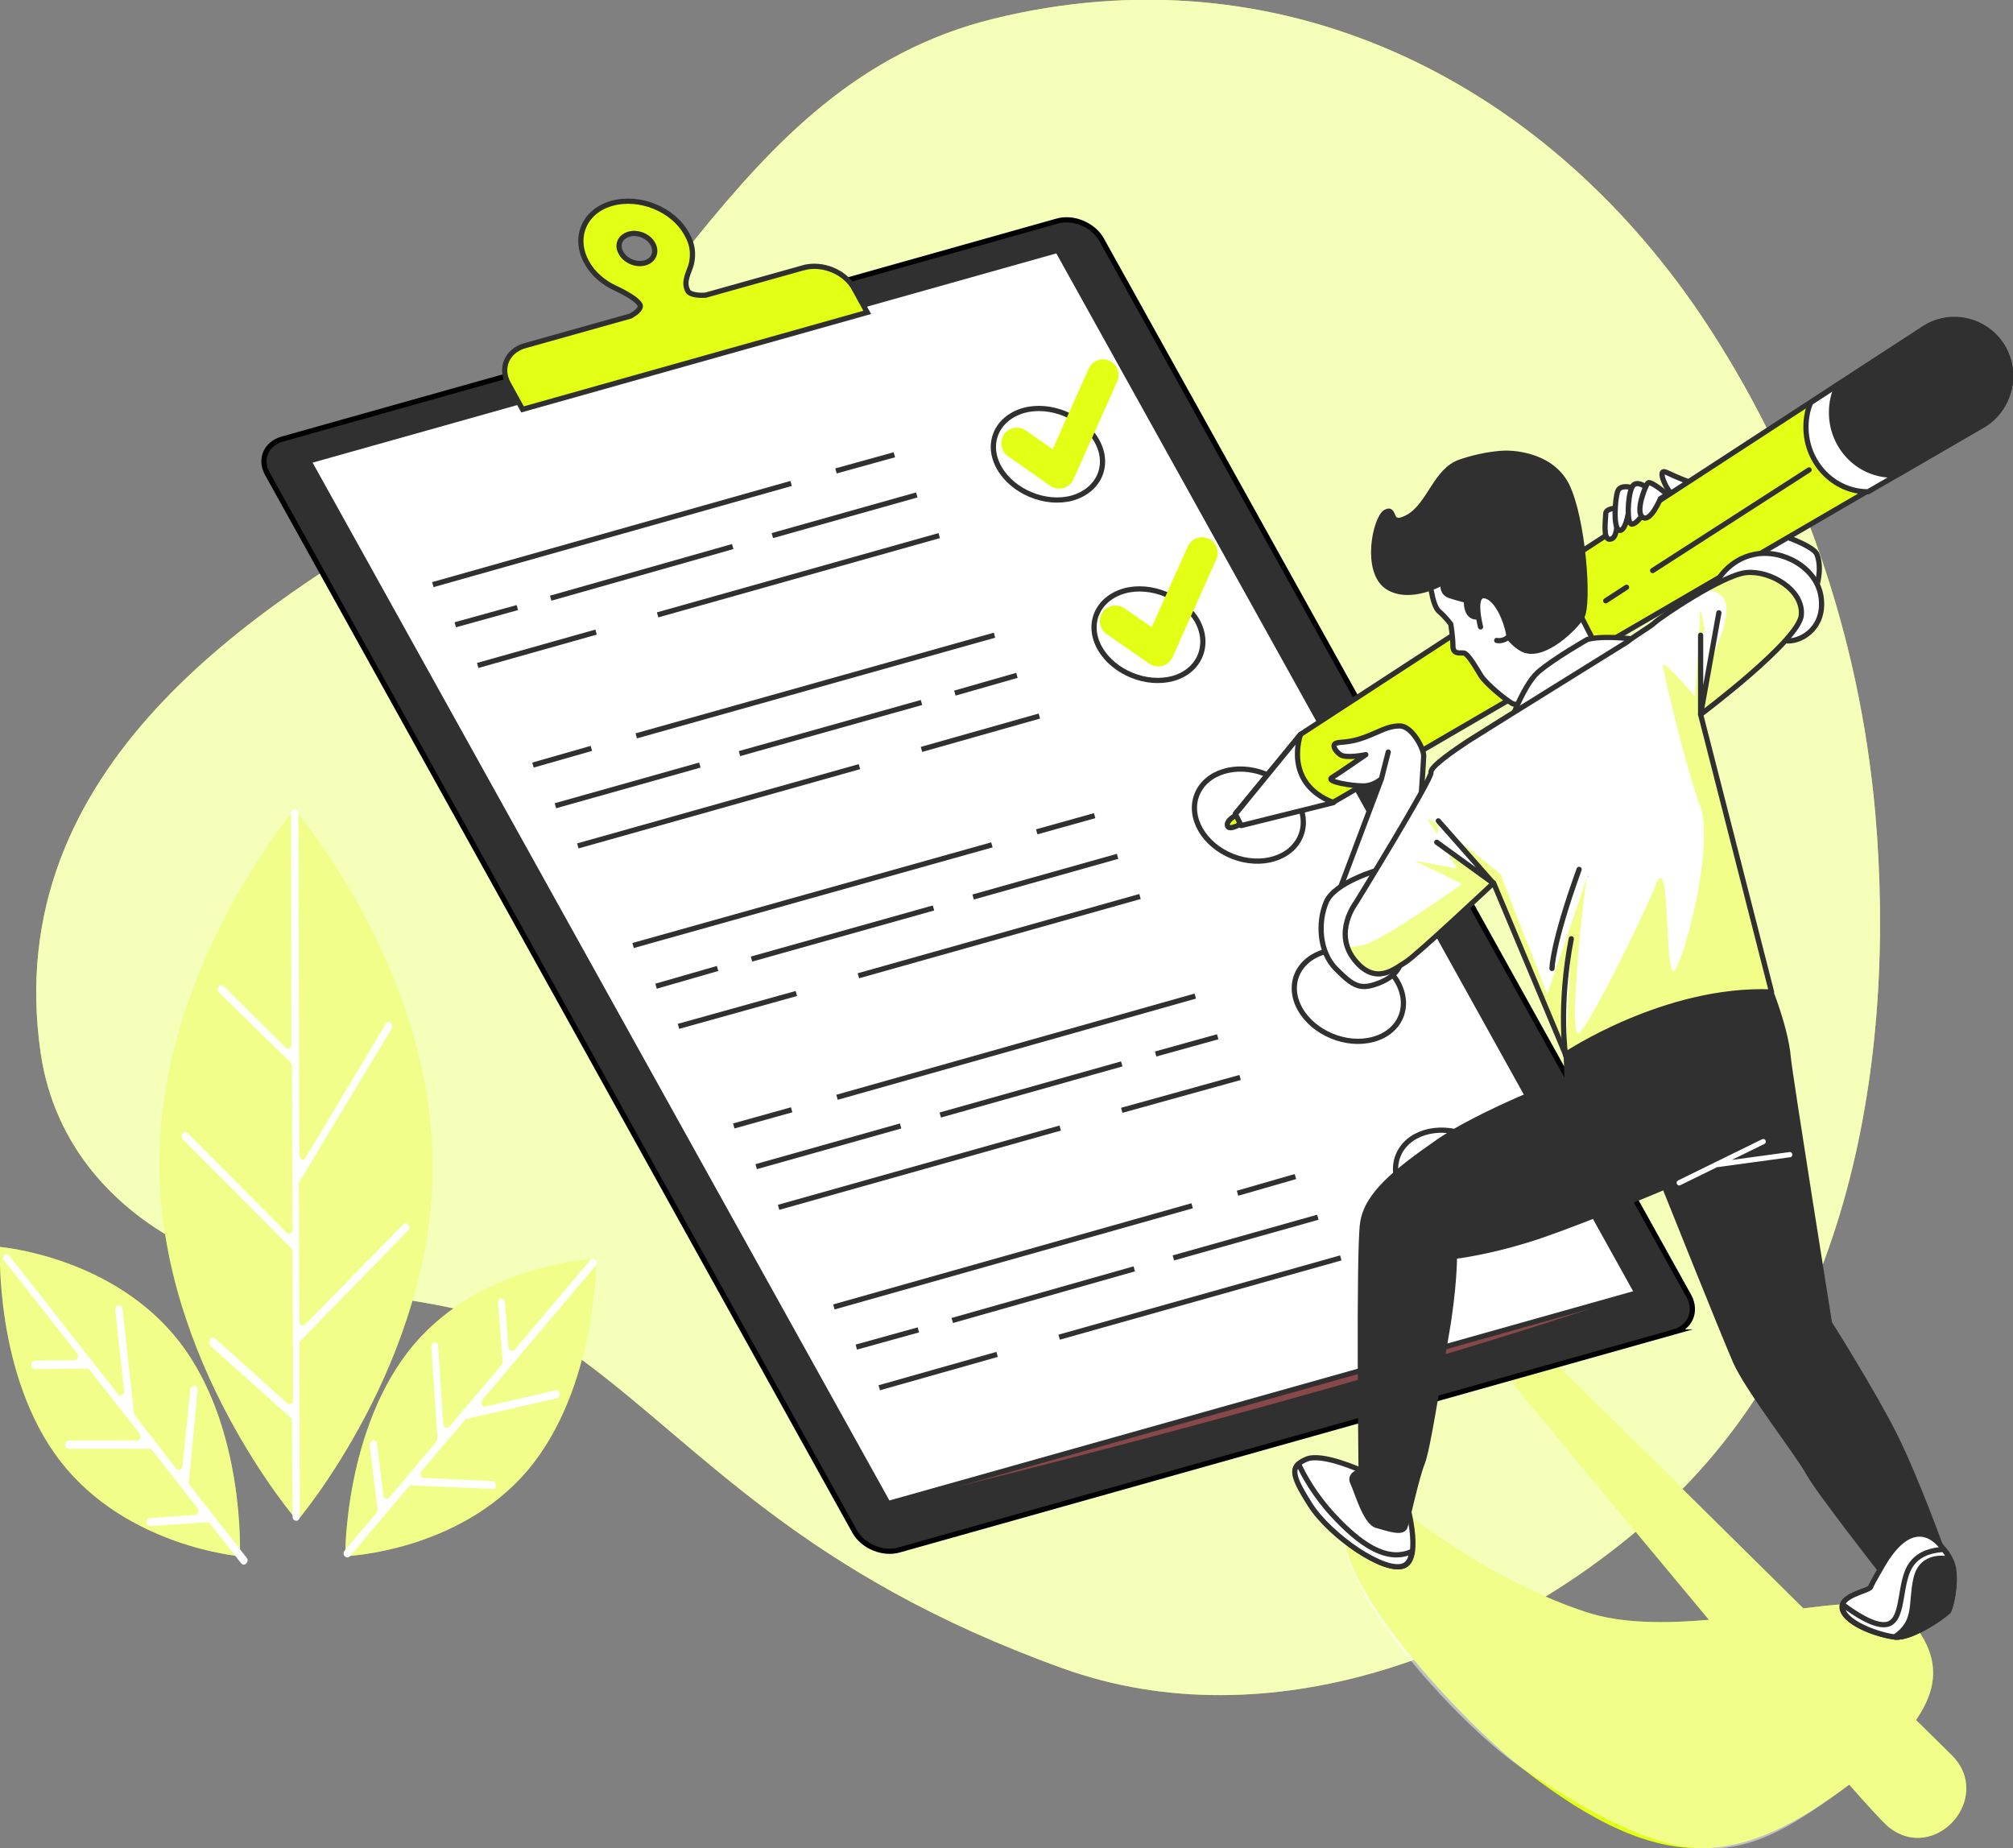 <svg xmlns="http://www.w3.org/2000/svg" xmlns:xlink="http://www.w3.org/1999/xlink" viewBox="0 0 386 354.4"><rect x="0" y="0" width="386" height="354.4" fill="#808080" stroke="none"/><style>.st0{fill:#e2ff15}.st4,.st7{fill:#fff}.st7{stroke:#303030;stroke-miterlimit:10}.st10,.st11,.st12,.st13,.st9{stroke-linecap:round;stroke-linejoin:round;stroke-miterlimit:10}.st9{stroke-width:6;fill:none;stroke:#e2ff15}.st10,.st11,.st12,.st13{fill:#fff;stroke:#303030}.st11,.st12,.st13{fill:#e2ff15}.st12,.st13{fill:#303030}.st13{fill:none;stroke:#fff}</style><g id="Background_Simple"><path d="M359.6 156c-3-33.8-14.1-66.8-33.6-95.8-30.8-45.4-81-70-135.5-56.6-51.6 12.7-64.7 68.5-107.7 93.3-33 19-83 50-75 105 2.6 17.9 14.5 31 30.8 38.4 22.3 10.1 53.4 6 73.2 20.6 23 17 42 41 92 59 39.5 14.2 84.2-2.8 114-29.8 36.8-33.1 45.9-86.6 41.8-134.1z" class="st0"/><path fill="#fff" d="M359.6 156c-3-33.8-14.1-66.8-33.6-95.8-30.8-45.4-81-70-135.5-56.6-51.6 12.7-64.7 68.5-107.7 93.3-33 19-83 50-75 105 2.6 17.9 14.5 31 30.8 38.4 22.3 10.1 53.4 6 73.2 20.6 23 17 42 41 92 59 39.5 14.2 84.2-2.8 114-29.8 36.8-33.1 45.9-86.6 41.8-134.1z" opacity=".7"/></g><g id="Shadow"><path d="M374.2 336.5l-6.8-6.7c5.7-8.2 3.2-14.2-1.6-19.8-2.9-3.3-10.6-2.8-20-1.6l-52-51.4-8 3s21.6 26.3 41.9 50.6c-8.4.7-16.9.8-23.9-1.6-21-7-38-22-38-22-24 2 12 41 26 52 28 22 42.9 18 62.8 3.2 3.6 4.1 6.2 6.9 7.2 7.8l.2.2c8.9 7.4 20.5-5.5 12.2-13.7z" class="st0"/><path fill="#fff" d="M374.2 336.5l-6.8-6.7c5.7-8.2 3.2-14.2-1.6-19.8-2.9-3.3-10.6-2.8-20-1.6l-52-51.4-8 3s21.6 26.3 41.9 50.6c-8.4.7-16.9.8-23.9-1.6-21-7-38-22-38-22-24 2 11.2 42 26 52 33 22.2 42.9 18 62.8 3.2 3.6 4.1 6.2 6.9 7.2 7.8l.2.2c8.9 7.4 20.5-5.5 12.2-13.7z" opacity=".5"/></g><g id="Plants"><path d="M56.5 155.3s26.3 30.4 26.4 68.1C83.1 261 57 291.6 57 291.6s-26.3-30.4-26.4-68.1c-.2-37.6 25.9-68.2 25.9-68.2z" class="st0"/><path d="M114.3 241.4s.2 24.7-13.1 40.5c-13.3 15.7-35 16.5-35 16.5s-.2-24.7 13.1-40.5c13.2-15.7 35-16.5 35-16.5zM0 239.1s-1.1 24.7 11.6 41.1C24.3 296.6 46 298.4 46 298.4s1.1-24.7-11.6-41.1C21.7 240.9 0 239.1 0 239.1z" class="st0"/><g opacity=".5"><path d="M56.5 155.3s26.3 30.4 26.4 68.1C83.1 261 57 291.6 57 291.6s-26.3-30.4-26.4-68.1c-.2-37.6 25.9-68.2 25.9-68.2z" class="st4"/><path d="M114.3 241.4s.2 24.7-13.1 40.5c-13.3 15.7-35 16.5-35 16.5s-.2-24.7 13.1-40.5c13.2-15.7 35-16.5 35-16.5zM0 239.1s-1.1 24.7 11.6 41.1C24.3 296.6 46 298.4 46 298.4s1.1-24.7-11.6-41.1C21.7 240.9 0 239.1 0 239.1z" class="st4"/></g><g><path d="M40.3 256.8c.2-.3.7-.4 1-.1l13.8 12.4c.4.4 1.1 0 1.1-.6l-.1-28.5c0-.2-.1-.4-.2-.6l-20.8-20.9c-.3-.3-.3-.8-.1-1.1.3-.3.7-.4 1-.1l19 19.1c.4.4 1.1.1 1.1-.6l-.1-31.4c0-.2-.1-.4-.2-.6L42 190.3c-.3-.3-.3-.8-.1-1.1.2-.3.7-.4 1-.1l11.9 11.8c.4.4 1.1.1 1.1-.6l-.1-44.3c0-.4.3-.8.7-.8.4 0 .7.3.7.8l.2 65.6c0 .8.9 1.1 1.2.4L74 196.3c.2-.4.6-.4.9-.2.3.2.4.7.2 1.1l-17.7 29.4-.1-.1.1 26.9c0 .7.7 1 1.1.6l18.8-19.2c.3-.3.7-.3 1 .1.3.3.2.8-.1 1.1l-20.8 21.3.1 33.5c0 .4-.3.8-.7.8-.4 0-.7-.3-.7-.8l-.1-18.4c0-.2-.1-.5-.3-.6l-15.5-13.9c0-.2-.1-.7.1-1.1zM.8 240.7c.3-.3.7-.3 1 .1l20.8 26.5c.4.6 1.3.1 1.2-.6l-1.7-15.5c0-.4.2-.8.6-.9.4-.1.7.2.8.7l2.2 20.2 8.1 10.4c.4.5 1.1.2 1.2-.4l1.5-14.8c0-.4.4-.7.8-.7s.6.4.6.9l-1.7 17.6c0 .2 0 .4.2.6l10.9 13.9c.3.3.2.8-.1 1.1-.3.3-.7.3-1-.1l-5.9-7.5c-.1-.2-.3-.3-.6-.3l-10.9.7c-.4 0-.7-.3-.7-.7 0-.4.3-.8.6-.8l8.7-.6c.6 0 .8-.8.5-1.3l-8.7-11.1c-.1-.2-.3-.3-.5-.3H13.2c-.4 0-.7-.3-.7-.8 0-.4.3-.8.7-.8h13.1c.6 0 .9-.8.5-1.3l-9.6-12.2c-.1-.2-.3-.3-.5-.3l-10 .1c-.4 0-.7-.3-.7-.8 0-.4.3-.8.7-.8l7.6-.1c.6 0 .9-.8.5-1.3l-14-17.8c-.3-.2-.3-.7 0-1zM71.5 276.2c.4-.1.7.2.8.7l1.2 9.8c.1.6.8.9 1.2.4l9-10.7c.1-.2.2-.4.2-.6l-1.2-17.6c0-.4.3-.8.6-.8.4 0 .7.3.7.7l1 14.9c0 .7.8 1 1.2.5l10-11.8c.1-.2.2-.4.2-.6l-.9-11.3c0-.4.2-.8.6-.8.4 0 .7.3.7.7l.7 8.6c.1.7.8 1 1.2.5l14.5-17.2c.3-.3.7-.3 1 0 .3.3.3.8 0 1.1l-21.7 25.7c-.5.6 0 1.5.6 1.3l13.4-3.1c.4-.1.7.2.8.6.1.4-.2.8-.5.9l-17.5 4-8.5 10c-.4.5-.1 1.3.5 1.3l13.1.6c.4 0 .7.4.7.8s-.3.8-.7.7l-15.5-.7c-.2 0-.4.1-.5.2l-11.3 13.4c-.3.3-.7.3-1 0-.3-.3-.3-.8 0-1.1l6.1-7.2c.1-.2.2-.4.2-.6l-1.5-12.3c0-.5.3-.9.6-1z" class="st4"/></g></g><g id="Check_List"><path fill="#303030" stroke="#000" stroke-miterlimit="10" d="M321 255.4l-148.6 41.8c-3.1.9-6.9-.7-8.5-3.5L51.3 90.9c-1.6-2.8-.3-5.8 2.8-6.7l148.6-41.8c3.1-.9 6.9.7 8.5 3.5l112.7 202.7c1.5 2.9.2 5.9-2.9 6.8z"/><path fill="#884849" d="M170.3 288.3s85.8-20.4 143.6-40.4l-143.6 40.4z"/><path d="M313.9 247.9l-143.6 40.4L59.2 88.4 202.8 48zM160.3 90.3l11.2-3.1M83 112.1l68.7-19.4M148.1 102.7l27.7-7.8M105.6 114.7l34.9-9.9M87.3 119.8l11.9-3.3M126.1 117.9l54-15.2M91.6 127.6l22.7-6.4" class="st7"/><path d="M210.3 84.5c-2.6-4.6-8.9-7.2-14-5.8-5.2 1.5-7.3 6.4-4.7 11 2.6 4.6 8.9 7.2 14 5.8 5.2-1.5 7.3-6.4 4.7-11z" class="st7"/><g><path d="M113.4 143.5l-11.2 3.2M190.7 121.8L122 141.1M134.2 146.7l-27.7 7.8M176.7 134.7l-34.9 9.8M195 129.5l-11.9 3.4M164.8 147l-54 15.2M199.3 137.3l-22.6 6.4M229.6 119.1c-2.6-4.6-8.9-7.2-14-5.8-5.2 1.5-7.3 6.4-4.7 11 2.6 4.6 8.9 7.2 14 5.8 5.1-1.4 7.2-6.4 4.7-11z" class="st7"/></g><g><path d="M198.8 159.5l11.1-3.1M121.4 181.3l68.8-19.3M186.6 172l27.7-7.8M144.1 183.9l34.9-9.8M125.8 189.1l11.8-3.4M164.6 187.1l54-15.2M130.1 196.8l22.6-6.3" class="st7"/><ellipse cx="239.4" cy="156.3" class="st7" rx="8.5" ry="10.7" transform="matrix(.366 -.931 .931 .366 6.34 321.969)"/></g><g><path d="M151.8 212.8l-11.1 3.1M229.2 191l-68.7 19.4M172.7 215.9l-27.7 7.8M215.1 204l-34.8 9.8M233.5 198.8l-11.9 3.3M203.3 216.3l-54 15.2M237.8 206.6l-22.7 6.3M268 188.3c-2.6-4.6-8.9-7.2-14-5.8-5.2 1.5-7.3 6.4-4.7 11 2.6 4.6 8.9 7.2 14 5.8 5.2-1.4 7.3-6.3 4.7-11z" class="st7"/></g><g><path d="M237.3 228.8l11.1-3.2M159.9 250.6l68.7-19.4M225 241.2l27.7-7.8M182.6 253.2l34.9-9.9M164.2 258.3l11.9-3.3M203.1 256.4l54-15.2M168.6 266.1l22.6-6.4" class="st7"/><ellipse cx="277.9" cy="225.6" class="st7" rx="8.5" ry="10.7" transform="matrix(.366 -.931 .931 .366 -33.705 401.69)"/></g><path fill="#e2ff15" stroke="#303030" stroke-miterlimit="10" d="M154.2 51.3l-18.9 5.3c-1.4.1-3-.1-3.4-.8-1-1.9.3-3.6.7-5.3.4-1.9.2-3.7-.9-5.6-2.6-4.8-9.1-7.4-14.4-5.9-5.3 1.5-7.4 6.6-4.8 11.3 1.2 2.2 3.2 3.9 5.6 5 0 0 3.8 1.7 4.6 3.1.4.7-.7 1.6-1.8 2.2l-20.3 5.7c-3.4 1-4.8 4.3-3.1 7.3l2.7 4.9 66.1-18.6-2.7-4.9c-1.8-2.9-5.9-4.6-9.4-3.7zm-33.6-6.4c1.7-.5 3.8.4 4.6 1.9.8 1.5.2 3.1-1.5 3.6s-3.8-.4-4.6-1.9c-.9-1.5-.2-3.1 1.5-3.6z"/><path d="M195 85l8.1 5.7 8.4-18.8M213.9 119.1l8.2 5.7 8.4-18.8" class="st9"/></g><g id="Character"><path d="M347.6 114.5s2.2-4.6.8-8.2c-1.4-3.5-26.4-9.2-26.4-9.2s-5.7 0-5.4 3.3c.3 3.3 20.9 15.8 22.6 16.9 1.6 1 7.8 3.4 8.4-2.8zM324.1 92.5s-2.4-.9-4.5-1.9c-2.2-1.1.2 3.9 1.1 4.1.9.2 3 .6 3 .6l.4-2.8z" class="st10"/><path d="M249.4 140.8L236.9 156l1.1 2.2 17.7-4.4 124.5-72.5c5.3-3.1 6.9-9.9 3.7-15s-10-6.6-15-3.3l-119.5 77.8z" class="st11"/><path d="M311.9 112.6l-4 2.6M346.9 90.1l-30 19.3" class="st10"/><path d="M238 155.8s-3.1 1.3-2.6 2.6 4.9-1.9 4.9-1.9l-2.3-.7z" class="st11"/><path d="M236.9 156.1l1.1 2.2 17.7-4.4c-9.8-3.8-6.3-13.1-6.3-13.1l-12.5 15.3zM383.9 66.4c-3.2-5.1-10-6.6-15-3.3l-21.7 14.1c-.6 1.4-.9 3-.9 4.7 0 6.8 5.3 12.4 11.9 12.4l22.1-12.8c5.1-3.1 6.8-9.9 3.6-15.1z" class="st10"/><path d="M383.9 66.4c-3.2-5.1-10-6.6-15-3.3l-16.5 10.7c-.8 1.6-1.2 3.4-1.2 5.3 0 6.6 5.2 12 11.7 12h.8l16.5-9.6c5.2-3.1 6.9-9.9 3.7-15.1z" class="st12"/><path d="M310.3 97.4s-2.4 0-2.4 1.1-.6 5 .8 4.9c1.4-.1 1.3-2.6 1.4-3.4 0-.8.2-2.6.2-2.6z" class="st10"/><path d="M312.9 93.5s-2.2-.7-2.7.7c-.5 1.3-1 7.6.5 7.5 1.5-.3 1.9-5.9 2.2-8.2z" class="st10"/><path d="M316.2 93.8s-2.5-2.2-3.3-.3c-.8 1.8-1 7 0 7s2.5-2.2 2.8-3.3c.4-1.2.5-3.4.5-3.4z" class="st10"/><path d="M319.7 94.8s-3.2-2.7-3.7-2.2-2.5 5.6-1 6.6 3.4-3.6 3.4-3.6l1.3-.8zM274.1 110.6s.4 5.3 1.8 6.6c1.4 1.2 2.3 2.5 2.3 2.5s.4 2.5.4 4.1c0 1.6 1.1 1.4 2 1.4s2.5 3 3.4 4.4c.9 1.4 4.4 4.4 6 5.3 1.6.9 4.3-2.5 4.3-2.5l1.2 3.6 12.6-8.2-6.2-12.1s-.2-5.5-3.7-11.9c-3.6-6.4-8.4-10-16.4-7.6-8.1 2.3-7.7 14.4-7.7 14.4z" class="st10"/><path d="M288.7 86.9s-3.8 0-8.7 1.7c-4.7 1.6-5.8 8.1-9.9 10.5-4.1 2.3-2.3-2-4.4-.9-2 1.2-4.1 11.3.3 14.3 4.4 2.9 10.8-.9 10.8-.9s-.6 2 1.2 2.6 3.2.9 3.2.9-.3 3.5 2.3 3.2.3-4.4.3-4.4 4.9 9.6 8.7 10.8c3.8 1.2 9.3-4.1 10.8-6.4s.3-18.9-2.9-25.3c-3.3-6.4-11.7-6.1-11.7-6.1z" class="st12"/><path d="M283.9 120.2s-1.8-6.8 1.1-5.9c2.8.9 4.4 6.9 4.3 7.6-.2.7-1.6 1.1-2.3.9M304.4 122.6s-6.5 3.7-9.5 6.3c-3 2.7-5.7 10.7-5.7 10.7s18.3-12.4 21.5-14.2c3.2-1.8 3.9-2.7 3.9-2.7s-6.6-1-10.2-.1zM329.1 111.7s2.2-4.4 7.3-5.4c5.2-1.1 12 2.4 12.8 8.2.8 5.7-3.5 8.4-6.3 8.4-2.7 0-5.2-3.8-5.2-3.8s-8.6-3.3-8.6-7.4zM256.2 172.4l8.7-23.1s-1.4 1.4-3.5 1.4-7.3-.8-6-1.6 6.5-4.4 6.5-4.4-3.8.8-4.9 0c-1.1-.8-1.6-1.9-.8-2.2s2.4 0 5.4-1.1c3-1.1 4.4-2.2 6.8-2.2 2.4 0 4.6 4.4 4.6 5.7 0 1.4-1.9 27.2-1.9 28.3 0 1.1 0 2.2-7.1 3-7 .8-8.1-.8-7.8-3.8zM264.9 149.3l1.3-5.1" class="st10"/><path d="M264.6 166.7s-8.7 2.4-10.3 6.3c-1.6 3.8-1.4 9.5 1.9 12.8 3.3 3.3 4.6 4.1 8.2 2.7s4.4-3.5 4.6-5.7c.2-2.2 2.1-9.6-4.4-16.1zM261.1 282s-7.6-3.5-10.6-2.2-3 2.7.8 8.7c3.8 6 14.4 13.3 18 11.7 3.5-1.6.3-12.5.3-12.5l-8.5-5.7z" class="st10"/><path d="M255.6 290.5c-3.5-3.8-5.6-7.6-6.6-9.8-1.4 1.2-.8 3.1 2.2 7.8 3.8 6 14.4 13.3 18 11.7.9-.4 1.4-1.4 1.5-2.7-4.9 2.2-10.1-1.6-15.1-7z" class="st10"/><path d="M300.2 198.8l.3 8.2s-16.6 6.3-24.8 12-13.6 10.1-14.4 15.5c-.8 5.4-.3 47.6-.3 47.6s-2.4.5-1.6 2.2c.8 1.6 2.4 7.6 4.6 8.2s4.9 1.6 5.4.3c.5-1.4 2.2-9.5 3.3-12.2 1.1-2.7 3-15.5 4.6-24.5 1.6-9 1.6-15.2 1.6-15.2s7.3-.8 16.9-4.1c9.5-3.3 23.4-9.2 23.4-9.2s11.2 28 13.6 33.5c2.4 5.4 12 17.7 13.9 21.2 1.9 3.5 13.9 18.8 13.9 18.8s4.6-4.1 7.6-4.1h4.1s-4.9-13.6-9-21.8c-4.1-8.2-12.5-21.5-12.5-21.5s-7.6-47.6-7.9-50.9c-.5-6.3-4.6-15.8-4.6-15.8s-13-2.9-38.1 11.8z" class="st12"/><g><path d="M360.6 300.8s-1.6 2.7-1.9 3.5c-.3.8-6.3 1.6-5.4 4.4s7.1 4.9 10.1 5.2c3 .3 9-3.8 10.1-4.9.6-.6 1.6-4.9 1.1-8.2-.4-2.3-2.2-4.1-2.2-4.1s-5.2-7.9-11.8 4.1z" class="st10"/><path d="M374.5 300.8c-.3-1.7-1.3-3.1-1.8-3.7-2.1.1-4.5.7-6 2.6-2.7 3.3-1.4 10.6-4.6 11.7-2.4.8-6.7-2.2-8.7-3.7-.1.3-.1.6 0 1 .8 2.7 7.1 4.9 10.1 5.2 3 .3 9-3.8 10.1-4.9.5-.7 1.4-4.9.9-8.2z" class="st10"/><path d="M367.4 302.7c-1.1 4.9.3 8.2-4.1 11.2 3 .3 9-3.8 10.1-4.9.6-.6 1.6-4.9 1.1-8.2-.1-.7-.4-1.4-.7-1.9h-.4s-4.9-1.1-6 3.8z" class="st12"/></g><path d="M322 226.8l16.1-7.9M329.3 223.3l13.9-1.9" class="st13"/><g><defs><path id="XMLID_1_" d="M334.8 109.8c-4.6.5-16.6 8.7-17.4 9.5s-4.1 2.7-5.4 3.8c0 0-28 17.4-30.5 19-2.4 1.6-7.3 4.9-7.1 6 .3 1.1-14.4 25-14.4 25s-4.4 5.7-.3 10.9c4.1 5.2 7.9 1.6 9.8.5 1.9-1.1 16.9-15.2 16.9-15.2l13.8 32.9s19.1-12.8 39.5-12L326.1 137s18.8-14.1 19.3-19-6-8.7-10.6-8.2z"/></defs><use fill="#fff" overflow="visible" xlink:href="#XMLID_1_"/><clipPath id="XMLID_3_"><use overflow="visible" xlink:href="#XMLID_1_"/></clipPath><path fill="#e2ff15" d="M334.8 109.8c-1.9.2-4.9 1.7-7.9 3.4 1-.2 2.4 0 3.6 1.5 2.2 2.9-2.6 12.2-2.6 12.2s-2-12.9-1.9-9c0 3.9-1 15.7-1 15.7s-6.4-7.7-6.1-5.8c.3 1.9 4.5 19.9 7.1 26.6 2.6 6.7-1.9 25.7-4.5 31.1-2.6 5.5-1-23.1-3.9-16-2.9 7.1-12.5 26.6-14.8 28.6-2.2 1.8.7-26.2 1.5-29.8-1 3.1-7.6 22.4-7.6 22.4l-9-23.1s-15.4-12.5-13.8-10.3c1.6 2.2 5.5 9.3 5.5 9.3s-9.3-1.9-7.7-1.3c1.6.6 8.7 4.2 8.7 4.2s-14.4 10.3-18.6 11.6c-1.1.3-2.3.5-3.4.6.3.8.7 1.6 1.3 2.3 4.1 5.2 7.9 1.6 9.8.5 1.9-1.1 16.9-15.2 16.9-15.2l13.8 32.9s19.1-12.8 39.5-12L326.1 137s18.8-14.1 19.3-19-6-8.7-10.6-8.2z" clip-path="url(#XMLID_3_)"/><path fill="#fff" d="M334.8 109.8c-1.9.2-4.9 1.7-7.9 3.4 1-.2 2.4 0 3.6 1.5 2.2 2.9-2.6 12.2-2.6 12.2s-2-12.9-1.9-9c0 3.9-1 15.7-1 15.7s-6.4-7.7-6.1-5.8c.3 1.9 4.5 19.9 7.1 26.6 2.6 6.7-1.9 25.7-4.5 31.1-2.6 5.5-1-23.1-3.9-16-2.9 7.1-12.5 26.6-14.8 28.6-2.2 1.8.7-26.2 1.5-29.8-1 3.1-7.6 22.4-7.6 22.4l-9-23.1s-15.4-12.5-13.8-10.3c1.6 2.2 5.5 9.3 5.5 9.3s-9.3-1.9-7.7-1.3c1.6.6 8.7 4.2 8.7 4.2s-14.4 10.3-18.6 11.6c-1.1.3-2.3.5-3.4.6.3.8.7 1.6 1.3 2.3 4.1 5.2 7.9 1.6 9.8.5 1.9-1.1 16.9-15.2 16.9-15.2l13.8 32.9s19.1-12.8 39.5-12L326.1 137s18.8-14.1 19.3-19-6-8.7-10.6-8.2z" clip-path="url(#XMLID_3_)" opacity=".5"/><use fill="none" stroke="#303030" stroke-linecap="round" stroke-linejoin="round" stroke-miterlimit="10" overflow="visible" xlink:href="#XMLID_1_"/><path d="M300.2 202.4s-1.4-9.5 1.1-22.4M297.6 185.7s0-4.6 5.2-19M275.8 157.4l10.6 12-10.9-7.9M326.1 121.8V137l3.5-19.5" class="st10"/></g><g><path fill="#303030" d="M304.5 168c0 .1-.1.2-.1.3.2-.3.2-.5.1-.3z"/></g></g></svg>